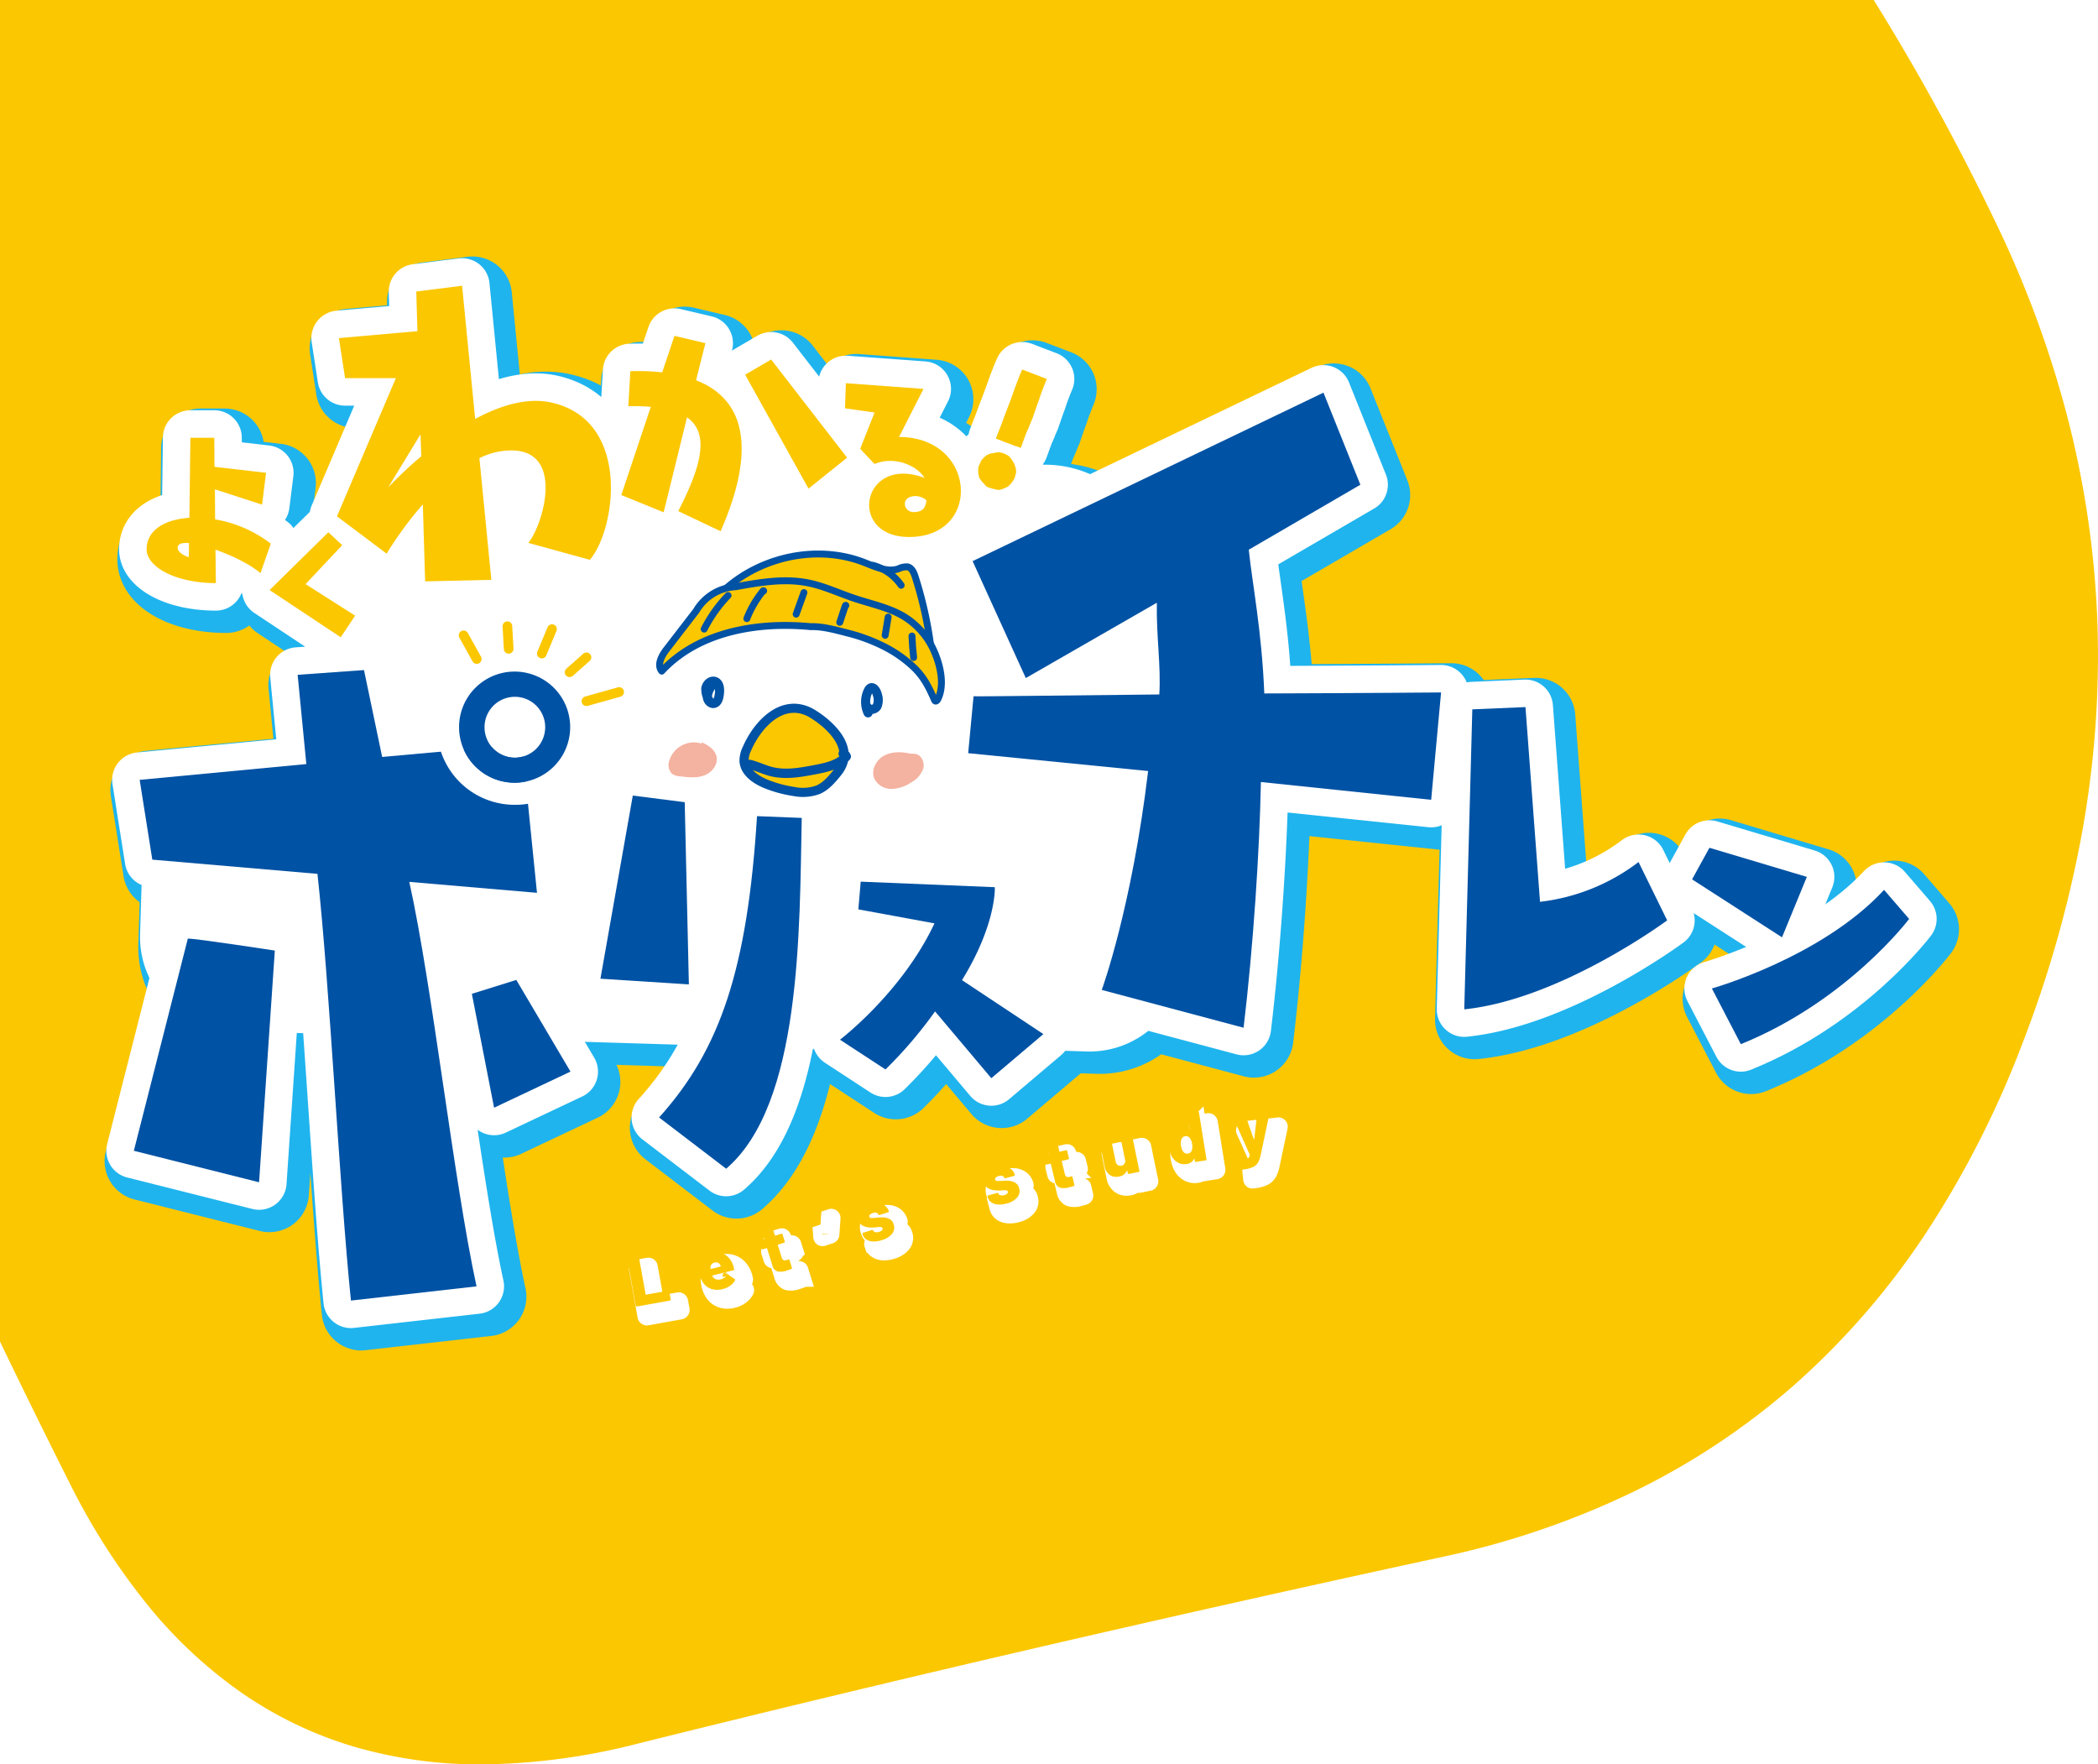 <svg xmlns="http://www.w3.org/2000/svg" xmlns:xlink="http://www.w3.org/1999/xlink" width="610" height="513" viewBox="0 0 610 513">
  <defs>
    <filter id="合体_7" x="27.416" y="71.58" width="543.668" height="322.562" filterUnits="userSpaceOnUse">
      <feOffset dx="3" dy="3" input="SourceAlpha"/>
      <feGaussianBlur stdDeviation="0.5" result="blur"/>
      <feFlood flood-opacity="0.161"/>
      <feComposite operator="in" in2="blur"/>
      <feComposite in="SourceGraphic"/>
    </filter>
    <filter id="パス_7838" x="179.877" y="362.679" width="22.14" height="24.198" filterUnits="userSpaceOnUse">
      <feOffset dx="3" dy="3" input="SourceAlpha"/>
      <feGaussianBlur stdDeviation="0.5" result="blur-2"/>
      <feFlood flood-opacity="0.161"/>
      <feComposite operator="in" in2="blur-2"/>
      <feComposite in="SourceGraphic"/>
    </filter>
    <filter id="パス_7839" x="200.744" y="361.59" width="20.031" height="20.43" filterUnits="userSpaceOnUse">
      <feOffset dx="3" dy="3" input="SourceAlpha"/>
      <feGaussianBlur stdDeviation="0.5" result="blur-3"/>
      <feFlood flood-opacity="0.161"/>
      <feComposite operator="in" in2="blur-3"/>
      <feComposite in="SourceGraphic"/>
    </filter>
    <filter id="パス_7840" x="218.281" y="354.128" width="19.02" height="22.638" filterUnits="userSpaceOnUse">
      <feOffset dx="3" dy="3" input="SourceAlpha"/>
      <feGaussianBlur stdDeviation="0.5" result="blur-4"/>
      <feFlood flood-opacity="0.161"/>
      <feComposite operator="in" in2="blur-4"/>
      <feComposite in="SourceGraphic"/>
    </filter>
    <filter id="パス_7841" x="233.15" y="348.448" width="12.732" height="15.381" filterUnits="userSpaceOnUse">
      <feOffset dx="3" dy="3" input="SourceAlpha"/>
      <feGaussianBlur stdDeviation="0.5" result="blur-5"/>
      <feFlood flood-opacity="0.161"/>
      <feComposite operator="in" in2="blur-5"/>
      <feComposite in="SourceGraphic"/>
    </filter>
    <filter id="パス_7842" x="247.01" y="347.344" width="20.002" height="20.629" filterUnits="userSpaceOnUse">
      <feOffset dx="3" dy="3" input="SourceAlpha"/>
      <feGaussianBlur stdDeviation="0.5" result="blur-6"/>
      <feFlood flood-opacity="0.161"/>
      <feComposite operator="in" in2="blur-6"/>
      <feComposite in="SourceGraphic"/>
    </filter>
    <filter id="パス_7843" x="283.582" y="336.631" width="19.862" height="20.595" filterUnits="userSpaceOnUse">
      <feOffset dx="3" dy="3" input="SourceAlpha"/>
      <feGaussianBlur stdDeviation="0.5" result="blur-7"/>
      <feFlood flood-opacity="0.161"/>
      <feComposite operator="in" in2="blur-7"/>
      <feComposite in="SourceGraphic"/>
    </filter>
    <filter id="パス_7844" x="300.938" y="329.667" width="18.478" height="22.78" filterUnits="userSpaceOnUse">
      <feOffset dx="3" dy="3" input="SourceAlpha"/>
      <feGaussianBlur stdDeviation="0.5" result="blur-8"/>
      <feFlood flood-opacity="0.161"/>
      <feComposite operator="in" in2="blur-8"/>
      <feComposite in="SourceGraphic"/>
    </filter>
    <filter id="パス_7845" x="317.295" y="327.814" width="20.988" height="21.367" filterUnits="userSpaceOnUse">
      <feOffset dx="3" dy="3" input="SourceAlpha"/>
      <feGaussianBlur stdDeviation="0.5" result="blur-9"/>
      <feFlood flood-opacity="0.161"/>
      <feComposite operator="in" in2="blur-9"/>
      <feComposite in="SourceGraphic"/>
    </filter>
    <filter id="パス_7846" x="337.249" y="320.654" width="20.539" height="24.837" filterUnits="userSpaceOnUse">
      <feOffset dx="3" dy="3" input="SourceAlpha"/>
      <feGaussianBlur stdDeviation="0.5" result="blur-10"/>
      <feFlood flood-opacity="0.161"/>
      <feComposite operator="in" in2="blur-10"/>
      <feComposite in="SourceGraphic"/>
    </filter>
    <filter id="パス_7847" x="356.372" y="321.896" width="19.549" height="25.177" filterUnits="userSpaceOnUse">
      <feOffset dx="3" dy="3" input="SourceAlpha"/>
      <feGaussianBlur stdDeviation="0.5" result="blur-11"/>
      <feFlood flood-opacity="0.161"/>
      <feComposite operator="in" in2="blur-11"/>
      <feComposite in="SourceGraphic"/>
    </filter>
  </defs>
  <g id="logo" transform="translate(-8 10)">
    <path id="前面オブジェクトで型抜き_1" data-name="前面オブジェクトで型抜き 1" d="M140,513h-.009a130.315,130.315,0,0,1-36.969-5.123,114.826,114.826,0,0,1-32.3-15.373A133.965,133.965,0,0,1,43.1,466.881a192.934,192.934,0,0,1-22.95-35.873C13.2,417.2,6.426,403.423,0,390.067V0H544.785a681.3,681.3,0,0,1,35.674,65.113,308.339,308.339,0,0,1,21.087,57.84,278.755,278.755,0,0,1,8.311,58.936,288.375,288.375,0,0,1-4.465,60.031,338.412,338.412,0,0,1-17.24,61.126,284.382,284.382,0,0,1-28.275,55.608,222.6,222.6,0,0,1-37.567,43.478,210.354,210.354,0,0,1-46.859,31.347A245.087,245.087,0,0,1,419.3,452.695c-80.758,17.47-159.556,35.756-234.207,54.352A187.818,187.818,0,0,1,140,513Z" transform="translate(8 -10)" fill="#fbc700"/>
    <g id="logo-2" data-name="logo" transform="translate(-352.049 -65.935)">
      <g id="グループ_682" data-name="グループ 682" transform="translate(382.5 122.868)">
        <path id="パス_7796" data-name="パス 7796" d="M586.676,171.265a8.444,8.444,0,0,0,1.406,1.71,2.412,2.412,0,0,0,1.054.918,18.283,18.283,0,0,0,3.026.783,3.538,3.538,0,0,0,1.57-.431,8.421,8.421,0,0,0,1.13-.5A6.671,6.671,0,0,0,596.419,172a4.2,4.2,0,0,0,.576-1.138c.05-.5.319-.955.328-1.467a6.093,6.093,0,0,0-.73-2.621,9.252,9.252,0,0,0-1.3-1.857,6.291,6.291,0,0,0-1.6-.845,3.886,3.886,0,0,0-2.5-.206c-.436.161-.892.127-1.313.247a4.2,4.2,0,0,0-2.124,1.388,2.617,2.617,0,0,0-.779,1.061c-.148.505-.5.933-.6,1.455a6.354,6.354,0,0,0,.036,2.355C586.522,170.692,586.55,170.984,586.676,171.265Z" transform="translate(-324.326 -100.161)" fill="#fff"/>
        <path id="パス_7797" data-name="パス 7797" d="M719.479,202.811l32.439-18.893-10.724-26.773-68,32.651a24.434,24.434,0,0,0-12.893-3.7H635.759c.2-7.74-5.9-16.063-17.975-16.063l7.115-13.983-22.57-1.657-.246,7.3,8.587,1.228L606.5,173.472l4.171,4.417c5.888-2.454,12.389.49,14.536,4.047-8.016-3.012-13.354-.078-15.288,4.165h-39.86c4.446-15.712,1.651-27.512-11.278-32.559l2.717-10.785-9-2.122-3.567,10.614a64.107,64.107,0,0,0-9.257-.339l-.594,10.19a52.864,52.864,0,0,1,6.538.171l-8.3,24.83h-3.331c.357-11.257-3.846-23.2-17.5-26.127-6.939-1.455-14.662.9-21.937,4.813l-3.805-38.725-13.319,1.679.336,11.528-22.832,2.014,1.791,11.64h14.773L454.37,193.1l7.772,5.844a24.436,24.436,0,0,0-3.04,11.816v10.878l-13.865-8.826,10.657-11.329-4.033-3.745-17.088,16.8,20.689,13.728,3.64-5.48v15.239l-16.173,1.156q1.263,12.975,2.527,25.95L397,269.729q1.838,11.6,3.674,23.194l5.1.44-.658,21.506a19.144,19.144,0,0,0,3.274,11.289l-13.081,51.416,36.41,9.156,3.509-51.638,16.773.513c2.161,29.686,4.156,63.4,6.425,85.518l36.515-4.134c-4.446-20.494-8.654-52.4-12.974-80.466l12.591.386,5.49,28.143,22.213-10.5-10.108-17.1,53.67,1.643a91.8,91.8,0,0,1-17.8,28.8l19.506,14.9c10.453-8.95,15.774-25.1,18.558-43.08l20.254.621c-3.4,3.179-5.72,4.947-5.72,4.947l13.226,8.649a126.736,126.736,0,0,0,12.784-14.633l3.61.111,14.383,17.065,15.136-12.824-5.277-3.5,18.147.555a19.265,19.265,0,0,0,15.337-6.9l30,8c2.86-23.906,4.648-51.535,5.036-71.442l49.505,5.169,2.882-31.21s-23.715.206-51.405.289C723.278,226.475,720.48,212.521,719.479,202.811Zm-31.03,77.324a19.435,19.435,0,0,0-3.608-3.149c.072-.766.118-1.54.118-2.324v-8.02l5.255.522Q689.4,273.974,688.449,280.135Zm-132.3-115.809c5.781,4.047,4.6,11.73.1,21.775h-5.456Zm-50.181,9.639c7.384.45,9.371,6.07,9.014,12.136H496.752l-.97-9.9A20.505,20.505,0,0,1,505.966,173.965Zm-27.31-4.7.225,6.38a116.751,116.751,0,0,0-9.626,9.065ZM693.463,244.9q-4.321.042-8.5.086V222.709l7.793-4.479C692.567,228.068,693.987,236.5,693.463,244.9Z" transform="translate(-378.844 -109.914)" fill="#fff"/>
        <path id="パス_7798" data-name="パス 7798" d="M718.25,277.977l-4.23-56.614-15.454.657-2.342,87.225c28.022-2.886,58.995-25.873,58.995-25.873l-8.32-16.961A58.3,58.3,0,0,1,718.25,277.977Z" transform="translate(-292.937 -82.707)" fill="#fff"/>
        <path id="パス_7799" data-name="パス 7799" d="M781.122,261.646,752.8,253.184l-5.044,9.181L773.9,279.217Z" transform="translate(-278.226 -73.622)" fill="#fff"/>
        <path id="パス_7800" data-name="パス 7800" d="M802.291,262.7c-18.114,19.659-50.059,28.673-50.059,28.673l8.419,16.191c30.987-12.54,48.929-36.407,48.929-36.407Z" transform="translate(-276.947 -70.905)" fill="#fff"/>
        <path id="パス_7801" data-name="パス 7801" d="M418.334,202.7l-.116-9.722c4.919,1.737,10.186,4.341,13.08,6.828l3.009-8.564a36.534,36.534,0,0,0-16.2-7.061l-.058-8.739,13.716,4.457,1.157-9.259L417.929,168.9l-.058-8.449h-6.944l-.289,23.265c-7.061.463-12.442,3.53-12.442,9.144C398.2,197.95,406.529,202.7,418.334,202.7Zm-7.812-11.631-.058,4.108s-3.241-.926-3.241-2.778C407.224,191.3,408.5,190.889,410.523,191.064Z" transform="translate(-378.019 -100.097)" fill="#fff"/>
        <path id="パス_7802" data-name="パス 7802" d="M563.211,171.282l-22.079-28.533-7.558,4.416L552,180.283Z" transform="translate(-339.371 -105.15)" fill="#fff"/>
        <path id="パス_7803" data-name="パス 7803" d="M594.687,166.762a7.924,7.924,0,0,1,.924.4,15.914,15.914,0,0,1,1.91.638c.437-1.144.851-2.345,1.3-3.529.317-.955.8-1.847,1.161-2.787.318-.956.839-1.833,1.117-2.8.46-1.324.935-2.688,1.395-4.009.431-1.007.7-2.075,1.09-3.1.609-1.594.985-2.574,1.509-3.824-2.409-.923-4.779-1.829-7.149-2.736-.629,1.4-.816,1.888-1.176,2.828-.869,2.151-1.575,4.362-2.4,6.528-.845,2.206-1.688,4.412-2.491,6.633-.517,1.348-1.087,2.721-1.6,4.07.476.229.981.375,1.512.578C592.695,166.093,593.705,166.386,594.687,166.762Z" transform="translate(-323.184 -104.503)" fill="#fff"/>
        <g transform="matrix(1, 0, 0, 1, -22.45, -66.93)" filter="url(#合体_7)">
          <path id="合体_7-2" data-name="合体 7" d="M207.606-67.389,190.832-67.9l-3.509,51.638-36.41-9.157,13.081-51.415a19.14,19.14,0,0,1-3.274-11.29l.658-21.506-5.1-.439q-1.836-11.6-3.674-23.194l48.459-4.594q-1.265-12.975-2.527-25.95l16.173-1.156V-180.2l-3.641,5.48-20.689-13.728,17.088-16.8,4.032,3.744L200.841-190.18l13.865,8.826v-10.877a24.429,24.429,0,0,1,3.04-11.816l-7.772-5.845,17.124-40.18H212.325l-1.79-11.641,22.831-2.014-.336-11.528,13.319-1.679,3.805,38.725c7.275-3.917,15-6.268,21.937-4.812,13.649,2.926,17.853,14.871,17.5,26.127h3.33l8.3-24.83a52.9,52.9,0,0,0-6.538-.171l.594-10.19a64.152,64.152,0,0,1,9.257.339L308.1-262.36l9,2.122-2.718,10.786c12.928,5.047,15.724,16.846,11.278,32.558h39.86c1.935-4.243,7.272-7.177,15.288-4.164-2.147-3.558-8.649-6.5-14.536-4.047l-4.171-4.416,4.171-10.549-8.588-1.228.246-7.3L380.5-246.94l-7.115,13.983c12.078,0,18.178,8.323,17.975,16.063H415.9a24.44,24.44,0,0,1,12.893,3.7l68-32.651,10.724,26.772-32.439,18.893c1,9.711,3.8,23.665,4.509,41.792,27.691-.084,51.405-.289,51.405-.289l-2.882,31.21-49.505-5.17c-.388,19.907-2.176,47.536-5.036,71.442l-30-8a19.261,19.261,0,0,1-15.337,6.9l-18.147-.555,5.277,3.5L400.232-46.525,385.848-63.59l-3.61-.11a126.616,126.616,0,0,1-12.784,14.632l-13.226-8.649s2.319-1.768,5.72-4.946l-20.255-.621c-2.784,17.98-8.1,34.132-18.558,43.081L303.629-35.1a91.789,91.789,0,0,0,17.8-28.8l-53.671-1.643,10.108,17.1-22.213,10.5-5.491-28.143-12.591-.386C241.892-38.4,246.1-6.5,250.546,13.995L214.03,18.129C211.761-3.991,209.767-37.7,207.606-67.389Zm232.958-60.944c0,.785-.047,1.558-.119,2.325a19.436,19.436,0,0,1,3.609,3.149q.941-6.167,1.765-12.972l-5.255-.522Zm0-51.952v22.278q4.178-.045,8.505-.086c.523-8.4-.9-16.832-.713-26.67Zm-134.17-36.608h5.456c4.5-10.044,5.684-17.728-.1-21.775Zm-55.007-9.9.971,9.9h18.228c.357-6.066-1.63-11.686-9.013-12.136q-.532-.034-1.064-.034A21.11,21.11,0,0,0,251.386-226.792Zm-26.526,8.507a116.669,116.669,0,0,1,9.626-9.066l-.225-6.38ZM609.733-72.609s31.945-9.014,50.06-28.673l7.288,8.456s-17.942,23.867-48.929,36.408Zm-69.656-81.158,15.454-.657,4.231,56.614a58.291,58.291,0,0,0,28.648-11.565l8.32,16.961s-30.973,22.987-58.994,25.873Zm63.9,49.43,5.044-9.181,28.324,8.461-7.221,17.572ZM154.625-200.319c0-5.614,5.381-8.681,12.443-9.144l.289-23.265H174.3l.058,8.45,14.989,1.736-1.157,9.259-13.716-4.457.058,8.739a36.53,36.53,0,0,1,16.2,7.061l-3.009,8.563c-2.894-2.487-8.16-5.091-13.08-6.828l.115,9.723C162.958-190.481,154.625-195.226,154.625-200.319Zm9.028-.464c0,1.853,3.241,2.778,3.241,2.778l.058-4.109q-.451-.039-.85-.039C164.577-202.152,163.653-201.719,163.653-200.783Zm238.632-16.783a18.157,18.157,0,0,1-3.026-.783,2.409,2.409,0,0,1-1.055-.917,8.462,8.462,0,0,1-1.406-1.71c-.126-.282-.155-.573-.265-.9a6.35,6.35,0,0,1-.036-2.355c.105-.522.456-.95.6-1.454a2.62,2.62,0,0,1,.779-1.061,4.2,4.2,0,0,1,2.124-1.388c.42-.12.877-.086,1.312-.247a3.888,3.888,0,0,1,2.5.206,6.3,6.3,0,0,1,1.6.844,9.26,9.26,0,0,1,1.305,1.858,6.1,6.1,0,0,1,.73,2.622c-.009.511-.277.97-.328,1.466a4.183,4.183,0,0,1-.576,1.138,6.66,6.66,0,0,1-1.557,1.746,8.471,8.471,0,0,1-1.129.5,3.716,3.716,0,0,1-1.49.432Zm-73.634-33.5,7.558-4.415,22.079,28.533-11.21,9Zm78.224,20.644a7.762,7.762,0,0,0-.924-.4c-.982-.376-1.993-.669-2.9-1.11-.531-.2-1.037-.35-1.512-.579.517-1.348,1.087-2.722,1.6-4.07.8-2.221,1.647-4.427,2.492-6.633.827-2.166,1.534-4.377,2.4-6.528.36-.94.548-1.429,1.176-2.828l7.149,2.735c-.525,1.251-.9,2.23-1.509,3.824-.391,1.021-.66,2.089-1.09,3.1-.461,1.321-.935,2.686-1.4,4.01-.277.97-.8,1.847-1.117,2.8-.36.94-.843,1.831-1.161,2.786-.453,1.184-.867,2.385-1.3,3.529A15.9,15.9,0,0,0,406.876-230.422Z" transform="translate(-112 360.01)" fill="rgba(0,0,0,0)" stroke="#1fb4ee" stroke-linecap="round" stroke-linejoin="round" stroke-width="23"/>
        </g>
        <path id="パス_7812" data-name="パス 7812" d="M586.676,171.265a8.444,8.444,0,0,0,1.406,1.71,2.412,2.412,0,0,0,1.054.918,18.283,18.283,0,0,0,3.026.783,3.538,3.538,0,0,0,1.57-.431,8.421,8.421,0,0,0,1.13-.5A6.671,6.671,0,0,0,596.419,172a4.2,4.2,0,0,0,.576-1.138c.05-.5.319-.955.328-1.467a6.093,6.093,0,0,0-.73-2.621,9.252,9.252,0,0,0-1.3-1.857,6.291,6.291,0,0,0-1.6-.845,3.886,3.886,0,0,0-2.5-.206c-.436.161-.892.127-1.313.247a4.2,4.2,0,0,0-2.124,1.388,2.617,2.617,0,0,0-.779,1.061c-.148.505-.5.933-.6,1.455a6.354,6.354,0,0,0,.036,2.355C586.522,170.692,586.55,170.984,586.676,171.265Z" transform="translate(-324.326 -99.161)" fill="none" stroke="#fff" stroke-linecap="round" stroke-linejoin="round" stroke-width="16"/>
        <path id="パス_7813" data-name="パス 7813" d="M719.479,202.811l32.439-18.893-10.724-26.773-68,32.651a24.434,24.434,0,0,0-12.893-3.7H635.759c.2-7.74-5.9-16.063-17.975-16.063l7.115-13.983-22.57-1.657-.246,7.3,8.587,1.228L606.5,173.472l4.171,4.417c5.888-2.454,12.389.49,14.536,4.047-8.016-3.012-13.354-.078-15.288,4.165h-39.86c4.446-15.712,1.651-27.512-11.278-32.559l2.717-10.785-9-2.122-3.567,10.614a64.107,64.107,0,0,0-9.257-.339l-.594,10.19a52.864,52.864,0,0,1,6.538.171l-8.3,24.83h-3.331c.357-11.257-3.846-23.2-17.5-26.127-6.939-1.455-14.662.9-21.937,4.813l-3.805-38.725-13.319,1.679.336,11.528-22.832,2.014,1.791,11.64h14.773L454.37,193.1l7.772,5.844a24.436,24.436,0,0,0-3.04,11.816v10.878l-13.865-8.826,10.657-11.329-4.033-3.745-17.088,16.8,20.689,13.728,3.64-5.48v15.239l-16.173,1.156q1.263,12.975,2.527,25.95L397,269.729q1.838,11.6,3.674,23.194l5.1.44-.658,21.506a19.144,19.144,0,0,0,3.274,11.289l-13.081,51.416,36.41,9.156,3.509-51.638,16.773.513c2.161,29.686,4.156,63.4,6.425,85.518l36.515-4.134c-4.446-20.494-8.654-52.4-12.974-80.466l12.591.386,5.49,28.143,22.213-10.5-10.108-17.1,53.67,1.643a91.8,91.8,0,0,1-17.8,28.8l19.506,14.9c10.453-8.95,15.774-25.1,18.558-43.08l20.254.621c-3.4,3.179-5.72,4.947-5.72,4.947l13.226,8.649a126.736,126.736,0,0,0,12.784-14.633l3.61.111,14.383,17.065,15.136-12.824-5.277-3.5,18.147.555a19.265,19.265,0,0,0,15.337-6.9l30,8c2.86-23.906,4.648-51.535,5.036-71.442l49.505,5.169,2.882-31.21s-23.715.206-51.405.289C723.278,226.475,720.48,212.521,719.479,202.811Zm-31.03,77.324a19.435,19.435,0,0,0-3.608-3.149c.072-.766.118-1.54.118-2.324v-8.02l5.255.522Q689.4,273.974,688.449,280.135Zm-132.3-115.809c5.781,4.047,4.6,11.73.1,21.775h-5.456Zm-50.181,9.639c7.384.45,9.371,6.07,9.014,12.136H496.752l-.97-9.9A20.505,20.505,0,0,1,505.966,173.965Zm-27.31-4.7.225,6.38a116.751,116.751,0,0,0-9.626,9.065ZM693.463,244.9q-4.321.042-8.5.086V222.709l7.793-4.479C692.567,228.068,693.987,236.5,693.463,244.9Z" transform="translate(-378.844 -109.914)" fill="none" stroke="#fff" stroke-linecap="round" stroke-linejoin="round" stroke-width="16"/>
        <path id="パス_7814" data-name="パス 7814" d="M718.25,277.977l-4.23-56.614-15.454.657-2.342,87.225c28.022-2.886,58.995-25.873,58.995-25.873l-8.32-16.961A58.3,58.3,0,0,1,718.25,277.977Z" transform="translate(-292.937 -82.707)" fill="none" stroke="#fff" stroke-linecap="round" stroke-linejoin="round" stroke-width="16"/>
        <path id="パス_7815" data-name="パス 7815" d="M781.122,261.646,752.8,253.184l-5.044,9.181L773.9,279.217Z" transform="translate(-278.226 -73.622)" fill="none" stroke="#fff" stroke-linecap="round" stroke-linejoin="round" stroke-width="16"/>
        <path id="パス_7816" data-name="パス 7816" d="M802.291,262.7c-18.114,19.659-50.059,28.673-50.059,28.673l8.419,16.191c30.987-12.54,48.929-36.407,48.929-36.407Z" transform="translate(-276.947 -70.905)" fill="none" stroke="#fff" stroke-linecap="round" stroke-linejoin="round" stroke-width="16"/>
        <path id="パス_7817" data-name="パス 7817" d="M418.334,202.7l-.116-9.722c4.919,1.737,10.186,4.341,13.08,6.828l3.009-8.564a36.534,36.534,0,0,0-16.2-7.061l-.058-8.739,13.716,4.457,1.157-9.259L417.929,168.9l-.058-8.449h-6.944l-.289,23.265c-7.061.463-12.442,3.53-12.442,9.144C398.2,197.95,406.529,202.7,418.334,202.7Zm-7.812-11.631-.058,4.108s-3.241-.926-3.241-2.778C407.224,191.3,408.5,190.889,410.523,191.064Z" transform="translate(-378.019 -100.097)" fill="none" stroke="#fff" stroke-linecap="round" stroke-linejoin="round" stroke-width="16"/>
        <path id="パス_7818" data-name="パス 7818" d="M563.211,171.282l-22.079-28.533-7.558,4.416L552,180.283Z" transform="translate(-339.371 -105.15)" fill="none" stroke="#fff" stroke-linecap="round" stroke-linejoin="round" stroke-width="16"/>
        <path id="パス_7819" data-name="パス 7819" d="M594.687,166.762a7.924,7.924,0,0,1,.924.4,15.914,15.914,0,0,1,1.91.638c.437-1.144.851-2.345,1.3-3.529.317-.955.8-1.847,1.161-2.787.318-.956.839-1.833,1.117-2.8.46-1.324.935-2.688,1.395-4.009.431-1.007.7-2.075,1.09-3.1.609-1.594.985-2.574,1.509-3.824-2.409-.923-4.779-1.829-7.149-2.736-.629,1.4-.816,1.888-1.176,2.828-.869,2.151-1.575,4.362-2.4,6.528-.845,2.206-1.688,4.412-2.491,6.633-.517,1.348-1.087,2.721-1.6,4.07.476.229.981.375,1.512.578C592.695,166.093,593.705,166.386,594.687,166.762Z" transform="translate(-323.184 -104.503)" fill="none" stroke="#fff" stroke-linecap="round" stroke-linejoin="round" stroke-width="16"/>
        <path id="パス_7820" data-name="パス 7820" d="M586.676,171.265a8.444,8.444,0,0,0,1.406,1.71,2.412,2.412,0,0,0,1.054.918,18.283,18.283,0,0,0,3.026.783,3.538,3.538,0,0,0,1.57-.431,8.421,8.421,0,0,0,1.13-.5A6.671,6.671,0,0,0,596.419,172a4.2,4.2,0,0,0,.576-1.138c.05-.5.319-.955.328-1.467a6.093,6.093,0,0,0-.73-2.621,9.252,9.252,0,0,0-1.3-1.857,6.291,6.291,0,0,0-1.6-.845,3.886,3.886,0,0,0-2.5-.206c-.436.161-.892.127-1.313.247a4.2,4.2,0,0,0-2.124,1.388,2.617,2.617,0,0,0-.779,1.061c-.148.505-.5.933-.6,1.455a6.354,6.354,0,0,0,.036,2.355C586.522,170.692,586.55,170.984,586.676,171.265Z" transform="translate(-324.326 -99.161)" fill="#fff"/>
        <path id="パス_7821" data-name="パス 7821" d="M719.479,202.811l32.439-18.893-10.724-26.773-68,32.651a24.434,24.434,0,0,0-12.893-3.7H635.759c.2-7.74-5.9-16.063-17.975-16.063l7.115-13.983-22.57-1.657-.246,7.3,8.587,1.228L606.5,173.472l4.171,4.417c5.888-2.454,12.389.49,14.536,4.047-8.016-3.012-13.354-.078-15.288,4.165h-39.86c4.446-15.712,1.651-27.512-11.278-32.559l2.717-10.785-9-2.122-3.567,10.614a64.107,64.107,0,0,0-9.257-.339l-.594,10.19a52.864,52.864,0,0,1,6.538.171l-8.3,24.83h-3.331c.357-11.257-3.846-23.2-17.5-26.127-6.939-1.455-14.662.9-21.937,4.813l-3.805-38.725-13.319,1.679.336,11.528-22.832,2.014,1.791,11.64h14.773L454.37,193.1l7.772,5.844a24.436,24.436,0,0,0-3.04,11.816v10.878l-13.865-8.826,10.657-11.329-4.033-3.745-17.088,16.8,20.689,13.728,3.64-5.48v15.239l-16.173,1.156q1.263,12.975,2.527,25.95L397,269.729q1.838,11.6,3.674,23.194l5.1.44-.658,21.506a19.144,19.144,0,0,0,3.274,11.289l-13.081,51.416,36.41,9.156,3.509-51.638,16.773.513c2.161,29.686,4.156,63.4,6.425,85.518l36.515-4.134c-4.446-20.494-8.654-52.4-12.974-80.466l12.591.386,5.49,28.143,22.213-10.5-10.108-17.1,53.67,1.643a91.8,91.8,0,0,1-17.8,28.8l19.506,14.9c10.453-8.95,15.774-25.1,18.558-43.08l20.254.621c-3.4,3.179-5.72,4.947-5.72,4.947l13.226,8.649a126.736,126.736,0,0,0,12.784-14.633l3.61.111,14.383,17.065,15.136-12.824-5.277-3.5,18.147.555a19.265,19.265,0,0,0,15.337-6.9l30,8c2.86-23.906,4.648-51.535,5.036-71.442l49.505,5.169,2.882-31.21s-23.715.206-51.405.289C723.278,226.475,720.48,212.521,719.479,202.811Zm-31.03,77.324a19.435,19.435,0,0,0-3.608-3.149c.072-.766.118-1.54.118-2.324v-8.02l5.255.522Q689.4,273.974,688.449,280.135Zm-132.3-115.809c5.781,4.047,4.6,11.73.1,21.775h-5.456Zm-50.181,9.639c7.384.45,9.371,6.07,9.014,12.136H496.752l-.97-9.9A20.505,20.505,0,0,1,505.966,173.965Zm-27.31-4.7.225,6.38a116.751,116.751,0,0,0-9.626,9.065ZM693.463,244.9q-4.321.042-8.5.086V222.709l7.793-4.479C692.567,228.068,693.987,236.5,693.463,244.9Z" transform="translate(-378.844 -109.914)" fill="#fff"/>
        <path id="パス_7822" data-name="パス 7822" d="M718.25,277.977l-4.23-56.614-15.454.657-2.342,87.225c28.022-2.886,58.995-25.873,58.995-25.873l-8.32-16.961A58.3,58.3,0,0,1,718.25,277.977Z" transform="translate(-292.937 -82.707)" fill="#fff"/>
        <path id="パス_7823" data-name="パス 7823" d="M781.122,261.646,752.8,253.184l-5.044,9.181L773.9,279.217Z" transform="translate(-278.226 -73.622)" fill="#fff"/>
        <path id="パス_7824" data-name="パス 7824" d="M802.291,262.7c-18.114,19.659-50.059,28.673-50.059,28.673l8.419,16.191c30.987-12.54,48.929-36.407,48.929-36.407Z" transform="translate(-276.947 -70.905)" fill="#fff"/>
        <path id="パス_7825" data-name="パス 7825" d="M418.334,202.7l-.116-9.722c4.919,1.737,10.186,4.341,13.08,6.828l3.009-8.564a36.534,36.534,0,0,0-16.2-7.061l-.058-8.739,13.716,4.457,1.157-9.259L417.929,168.9l-.058-8.449h-6.944l-.289,23.265c-7.061.463-12.442,3.53-12.442,9.144C398.2,197.95,406.529,202.7,418.334,202.7Zm-7.812-11.631-.058,4.108s-3.241-.926-3.241-2.778C407.224,191.3,408.5,190.889,410.523,191.064Z" transform="translate(-378.019 -100.097)" fill="#fff"/>
        <path id="パス_7826" data-name="パス 7826" d="M563.211,171.282l-22.079-28.533-7.558,4.416L552,180.283Z" transform="translate(-339.371 -105.15)" fill="#fff"/>
        <path id="パス_7827" data-name="パス 7827" d="M594.687,166.762a7.924,7.924,0,0,1,.924.4,15.914,15.914,0,0,1,1.91.638c.437-1.144.851-2.345,1.3-3.529.317-.955.8-1.847,1.161-2.787.318-.956.839-1.833,1.117-2.8.46-1.324.935-2.688,1.395-4.009.431-1.007.7-2.075,1.09-3.1.609-1.594.985-2.574,1.509-3.824-2.409-.923-4.779-1.829-7.149-2.736-.629,1.4-.816,1.888-1.176,2.828-.869,2.151-1.575,4.362-2.4,6.528-.845,2.206-1.688,4.412-2.491,6.633-.517,1.348-1.087,2.721-1.6,4.07.476.229.981.375,1.512.578C592.695,166.093,593.705,166.386,594.687,166.762Z" transform="translate(-323.184 -104.503)" fill="#fff"/>
      </g>
      <rect id="長方形_892" data-name="長方形 892" width="31.407" height="25.004" rx="3.362" transform="translate(596.385 324.403)" fill="#fff"/>
      <g id="グループ_687" data-name="グループ 687" transform="translate(538.044 374.823)">
        <g id="グループ_684" data-name="グループ 684" transform="translate(4.385 4.267)">
          <g transform="matrix(1, 0, 0, 1, -182.38, -323.16)" filter="url(#パス_7838)">
            <path id="パス_7838-2" data-name="パス 7838" d="M509.476,360.162a.241.241,0,0,1-.1-.159l-2.458-13.685a.247.247,0,0,1,.2-.287l2.874-.516a.246.246,0,0,1,.185.039.236.236,0,0,1,.1.161l1.968,10.951a.09.09,0,0,0,.12.084l6.457-1.159a.248.248,0,0,1,.185.039.241.241,0,0,1,.1.161l.429,2.388a.245.245,0,0,1-.2.287l-9.677,1.738A.238.238,0,0,1,509.476,360.162Z" transform="translate(-324.53 19.67)" fill="none" stroke="#fff" stroke-width="5"/>
          </g>
          <g transform="matrix(1, 0, 0, 1, -182.38, -323.16)" filter="url(#パス_7839)">
            <path id="パス_7839-2" data-name="パス 7839" d="M533.346,349.6a.239.239,0,0,1-.2.3l-6.084,1.525a.14.14,0,0,0-.073.049.054.054,0,0,0,0,.076,2.89,2.89,0,0,0,.344.528,1.841,1.841,0,0,0,.888.5,2.521,2.521,0,0,0,1.242-.036,2.565,2.565,0,0,0,1.77-1.313.237.237,0,0,1,.156-.144.2.2,0,0,1,.18.039l1.976,1.372a.194.194,0,0,1,.12.14.237.237,0,0,1-.04.179,4.666,4.666,0,0,1-1.436,1.589,6.322,6.322,0,0,1-2.144.961,5.9,5.9,0,0,1-3.281-.015,4.6,4.6,0,0,1-2.378-1.747,6.7,6.7,0,0,1-1.044-2.39,6.49,6.49,0,0,1-.18-2.075,4.824,4.824,0,0,1,1.124-2.752,4.882,4.882,0,0,1,2.611-1.554,4.968,4.968,0,0,1,2.5-.022,4.749,4.749,0,0,1,2.081,1.154,6.04,6.04,0,0,1,1.42,2.072A8.235,8.235,0,0,1,533.346,349.6Zm-6.868-.59a1.756,1.756,0,0,0,.005.445c-.01.072.024.1.1.078l2.833-.71a.072.072,0,0,0,.06-.1,1.4,1.4,0,0,0-.18-.381,1.376,1.376,0,0,0-.7-.63,1.633,1.633,0,0,0-.992-.027A1.378,1.378,0,0,0,526.478,349.01Z" transform="translate(-319.9 19.43)" fill="none" stroke="#fff" stroke-width="5"/>
          </g>
          <g transform="matrix(1, 0, 0, 1, -182.38, -323.16)" filter="url(#パス_7840)">
            <path id="パス_7840-2" data-name="パス 7840" d="M544.151,343.425a.241.241,0,0,1-.146.121l-1.787.553a.09.09,0,0,0-.068.129l1.105,3.576q.347,1.12,1.251.839l.728-.225a.245.245,0,0,1,.188.018.235.235,0,0,1,.121.145l.706,2.279a.256.256,0,0,1-.157.329q-.931.33-1.364.465a4.925,4.925,0,0,1-2.7.243,2.421,2.421,0,0,1-1.479-1.792l-1.521-4.912a.091.091,0,0,0-.128-.068l-1.12.347a.248.248,0,0,1-.308-.163l-.663-2.142a.237.237,0,0,1,.018-.189.233.233,0,0,1,.145-.12l1.12-.347a.091.091,0,0,0,.068-.129l-.735-2.377a.243.243,0,0,1,.017-.189.239.239,0,0,1,.147-.12l2.652-.821a.239.239,0,0,1,.188.017.242.242,0,0,1,.121.145l.735,2.378a.09.09,0,0,0,.128.068l1.789-.553a.234.234,0,0,1,.188.017.242.242,0,0,1,.121.145l.662,2.142A.242.242,0,0,1,544.151,343.425Z" transform="translate(-316 17.77)" fill="none" stroke="#fff" stroke-width="5"/>
          </g>
          <g transform="matrix(1, 0, 0, 1, -182.38, -323.16)" filter="url(#パス_7841)">
            <path id="パス_7841-2" data-name="パス 7841" d="M551.521,334.493a.264.264,0,0,1,.063.2l-.319,4.648a.271.271,0,0,1-.217.266l-2.091.683c-.184.06-.281,0-.3-.183l-.306-4.445a.273.273,0,0,1,.211-.285l2.756-.9A.191.191,0,0,1,551.521,334.493Z" transform="translate(-312.7 16.51)" fill="none" stroke="#fff" stroke-width="5"/>
          </g>
          <g transform="matrix(1, 0, 0, 1, -182.38, -323.16)" filter="url(#パス_7842)">
            <path id="パス_7842-2" data-name="パス 7842" d="M563.456,344.7a3.743,3.743,0,0,1-1.939-.575,2.607,2.607,0,0,1-1.063-1.424l-.068-.216a.234.234,0,0,1,.017-.188.241.241,0,0,1,.145-.122l2.648-.833a.241.241,0,0,1,.189.017.239.239,0,0,1,.121.145.748.748,0,0,0,.607.488,2.1,2.1,0,0,0,1.117-.082,1.835,1.835,0,0,0,.815-.46.592.592,0,0,0,.166-.6.509.509,0,0,0-.488-.352,5.645,5.645,0,0,0-1.2.064,10.143,10.143,0,0,1-2.18.06,4.8,4.8,0,0,1-1.914-.531,2.481,2.481,0,0,1-1.121-1.512,3.01,3.01,0,0,1,.424-2.8,5.328,5.328,0,0,1,2.849-1.877,6.166,6.166,0,0,1,2.437-.3,3.741,3.741,0,0,1,1.914.7,3.1,3.1,0,0,1,1.105,1.593.248.248,0,0,1-.162.31l-2.571.809a.246.246,0,0,1-.308-.162.739.739,0,0,0-.545-.5,1.8,1.8,0,0,0-1.035.066,1.96,1.96,0,0,0-.834.468.6.6,0,0,0-.18.627.526.526,0,0,0,.524.365,8.657,8.657,0,0,0,1.357-.073q1.211-.121,1.706-.126a4.928,4.928,0,0,1,2.227.464,2.509,2.509,0,0,1,1.239,1.572,2.839,2.839,0,0,1-.464,2.745,5.887,5.887,0,0,1-2.985,1.855A7.369,7.369,0,0,1,563.456,344.7Z" transform="translate(-309.62 16.26)" fill="none" stroke="#fff" stroke-width="5"/>
          </g>
          <g transform="matrix(1, 0, 0, 1, -182.38, -323.16)" filter="url(#パス_7843)">
            <path id="パス_7843-2" data-name="パス 7843" d="M591.6,336.32a3.729,3.729,0,0,1-1.913-.657,2.6,2.6,0,0,1-1-1.465l-.058-.22a.23.23,0,0,1,.023-.188.237.237,0,0,1,.15-.113l2.682-.722a.24.24,0,0,1,.188.023.246.246,0,0,1,.114.15.75.75,0,0,0,.585.514,2.1,2.1,0,0,0,1.12-.036,1.8,1.8,0,0,0,.833-.427.585.585,0,0,0,.192-.594.511.511,0,0,0-.473-.373,5.8,5.8,0,0,0-1.2.014,10.01,10.01,0,0,1-2.182-.032,4.734,4.734,0,0,1-1.888-.609,2.473,2.473,0,0,1-1.059-1.557,3.012,3.012,0,0,1,.541-2.777,5.335,5.335,0,0,1,2.924-1.756,6.113,6.113,0,0,1,2.449-.2,3.737,3.737,0,0,1,1.883.78,3.1,3.1,0,0,1,1.036,1.639.243.243,0,0,1-.173.3l-2.6.7a.246.246,0,0,1-.3-.174.744.744,0,0,0-.523-.521,1.793,1.793,0,0,0-1.037.024,1.945,1.945,0,0,0-.854.432.6.6,0,0,0-.206.62.525.525,0,0,0,.508.384,8.542,8.542,0,0,0,1.36-.014q1.217-.071,1.711-.055a4.925,4.925,0,0,1,2.2.557,2.5,2.5,0,0,1,1.171,1.622,2.836,2.836,0,0,1-.576,2.723,5.9,5.9,0,0,1-3.061,1.728A7.372,7.372,0,0,1,591.6,336.32Z" transform="translate(-301.5 13.88)" fill="none" stroke="#fff" stroke-width="5"/>
          </g>
          <g transform="matrix(1, 0, 0, 1, -182.38, -323.16)" filter="url(#パス_7844)">
            <path id="パス_7844-2" data-name="パス 7844" d="M608.409,324.634a.232.232,0,0,1-.153.111l-1.82.437a.092.092,0,0,0-.076.125l.874,3.641q.274,1.14,1.193.919l.74-.177a.241.241,0,0,1,.188.028.237.237,0,0,1,.111.153l.557,2.32a.254.254,0,0,1-.177.318q-.951.27-1.39.375a4.917,4.917,0,0,1-2.712.069,2.418,2.418,0,0,1-1.363-1.882l-1.2-5a.09.09,0,0,0-.123-.076l-1.14.272a.244.244,0,0,1-.3-.181l-.524-2.18a.246.246,0,0,1,.183-.3l1.14-.275a.089.089,0,0,0,.076-.122l-.581-2.421a.241.241,0,0,1,.03-.188.235.235,0,0,1,.153-.109l2.7-.649a.232.232,0,0,1,.186.03.24.24,0,0,1,.112.152l.581,2.421a.091.091,0,0,0,.123.077l1.82-.438a.242.242,0,0,1,.186.03.239.239,0,0,1,.111.153l.523,2.18A.231.231,0,0,1,608.409,324.634Z" transform="translate(-297.65 12.34)" fill="none" stroke="#fff" stroke-width="5"/>
          </g>
          <g transform="matrix(1, 0, 0, 1, -182.38, -323.16)" filter="url(#パス_7845)">
            <path id="パス_7845-2" data-name="パス 7845" d="M619.938,319.091a.237.237,0,0,1,.157-.105l2.86-.587a.247.247,0,0,1,.292.193l2.037,9.933a.243.243,0,0,1-.035.186.237.237,0,0,1-.157.1l-2.862.587a.244.244,0,0,1-.292-.192l-.144-.706a.083.083,0,0,0-.058-.072c-.03-.008-.054.012-.072.057a2.943,2.943,0,0,1-2.3,1.669,3.379,3.379,0,0,1-2.676-.458,3.765,3.765,0,0,1-1.5-2.505l-1.368-6.669a.244.244,0,0,1,.192-.292l2.862-.586a.235.235,0,0,1,.185.035.242.242,0,0,1,.107.157l1.21,5.9a1.713,1.713,0,0,0,.6,1.053,1.258,1.258,0,0,0,1.073.221,1.359,1.359,0,0,0,.866-.535,1.5,1.5,0,0,0,.267-1l-1.273-6.205A.239.239,0,0,1,619.938,319.091Z" transform="translate(-294.01 11.93)" fill="none" stroke="#fff" stroke-width="5"/>
          </g>
          <g transform="matrix(1, 0, 0, 1, -182.38, -323.16)" filter="url(#パス_7846)">
            <path id="パス_7846-2" data-name="パス 7846" d="M634.837,313.384a.233.233,0,0,1,.161-.1l2.885-.463a.241.241,0,0,1,.184.044.232.232,0,0,1,.1.162l2.2,13.728a.246.246,0,0,1-.206.283l-2.883.461a.234.234,0,0,1-.184-.042.241.241,0,0,1-.1-.161l-.108-.671c-.005-.04-.023-.063-.051-.066a.091.091,0,0,0-.077.044A2.739,2.739,0,0,1,634.6,328.1a3.9,3.9,0,0,1-2.581-.44,4.53,4.53,0,0,1-1.877-2.031,8.363,8.363,0,0,1-.7-2.3,7.363,7.363,0,0,1,.017-2.627,4.457,4.457,0,0,1,1.167-2.27,4.071,4.071,0,0,1,2.364-1.17,2.677,2.677,0,0,1,2.367.6c.033.035.063.045.087.027a.083.083,0,0,0,.028-.089l-.677-4.223A.238.238,0,0,1,634.837,313.384Zm1.356,8.916a3.643,3.643,0,0,0-.679-1.765,1.407,1.407,0,0,0-2.433.41,3.574,3.574,0,0,0-.117,1.873,3.7,3.7,0,0,0,.645,1.688,1.394,1.394,0,0,0,1.4.566,1.36,1.36,0,0,0,1.112-.991A3.721,3.721,0,0,0,636.193,322.3Z" transform="translate(-289.58 10.34)" fill="none" stroke="#fff" stroke-width="5"/>
          </g>
          <g transform="matrix(1, 0, 0, 1, -182.38, -323.16)" filter="url(#パス_7847)">
            <path id="パス_7847-2" data-name="パス 7847" d="M646.355,329.4a.356.356,0,0,1-.06-.17l-.252-2.289c-.018-.163.047-.253.2-.27a5.25,5.25,0,0,0,1.854-.453,1.2,1.2,0,0,0,.586-1.059.187.187,0,0,0-.013-.122l-4.422-9.879a.219.219,0,0,1-.031-.1q-.021-.185.2-.208l3.086-.341a.258.258,0,0,1,.289.175l2.077,5.9c.019.053.044.077.071.073s.045-.031.053-.087l.743-6.208a.26.26,0,0,1,.243-.234l3.026-.333a.2.2,0,0,1,.235.264l-2.3,10.889a9.047,9.047,0,0,1-.816,2.439,3.307,3.307,0,0,1-1.508,1.346,9.661,9.661,0,0,1-3.015.715l-.143.017A.124.124,0,0,1,646.355,329.4Z" transform="translate(-285.33 10.61)" fill="none" stroke="#fff" stroke-width="5"/>
          </g>
        </g>
        <g id="グループ_685" data-name="グループ 685" transform="translate(4.385 4.267)">
          <path id="パス_7848" data-name="パス 7848" d="M509.476,360.162a.241.241,0,0,1-.1-.159l-2.458-13.685a.247.247,0,0,1,.2-.287l2.874-.516a.246.246,0,0,1,.185.039.236.236,0,0,1,.1.161l1.968,10.951a.09.09,0,0,0,.12.084l6.457-1.159a.248.248,0,0,1,.185.039.241.241,0,0,1,.1.161l.429,2.388a.245.245,0,0,1-.2.287l-9.677,1.738A.238.238,0,0,1,509.476,360.162Z" transform="translate(-506.911 -303.487)" fill="#fbc700"/>
          <path id="パス_7849" data-name="パス 7849" d="M533.346,349.6a.239.239,0,0,1-.2.3l-6.084,1.525a.14.14,0,0,0-.073.049.054.054,0,0,0,0,.076,2.89,2.89,0,0,0,.344.528,1.841,1.841,0,0,0,.888.5,2.521,2.521,0,0,0,1.242-.036,2.565,2.565,0,0,0,1.77-1.313.237.237,0,0,1,.156-.144.2.2,0,0,1,.18.039l1.976,1.372a.194.194,0,0,1,.12.14.237.237,0,0,1-.04.179,4.666,4.666,0,0,1-1.436,1.589,6.322,6.322,0,0,1-2.144.961,5.9,5.9,0,0,1-3.281-.015,4.6,4.6,0,0,1-2.378-1.747,6.7,6.7,0,0,1-1.044-2.39,6.49,6.49,0,0,1-.18-2.075,4.824,4.824,0,0,1,1.124-2.752,4.882,4.882,0,0,1,2.611-1.554,4.968,4.968,0,0,1,2.5-.022,4.749,4.749,0,0,1,2.081,1.154,6.04,6.04,0,0,1,1.42,2.072A8.235,8.235,0,0,1,533.346,349.6Zm-6.868-.59a1.756,1.756,0,0,0,.005.445c-.01.072.024.1.1.078l2.833-.71a.072.072,0,0,0,.06-.1,1.4,1.4,0,0,0-.18-.381,1.376,1.376,0,0,0-.7-.63,1.633,1.633,0,0,0-.992-.027A1.378,1.378,0,0,0,526.478,349.01Z" transform="translate(-502.277 -303.728)" fill="#fbc700"/>
          <path id="パス_7850" data-name="パス 7850" d="M544.151,343.425a.241.241,0,0,1-.146.121l-1.787.553a.09.09,0,0,0-.068.129l1.105,3.576q.347,1.12,1.251.839l.728-.225a.245.245,0,0,1,.188.018.235.235,0,0,1,.121.145l.706,2.279a.256.256,0,0,1-.157.329q-.931.33-1.364.465a4.925,4.925,0,0,1-2.7.243,2.421,2.421,0,0,1-1.479-1.792l-1.521-4.912a.091.091,0,0,0-.128-.068l-1.12.347a.248.248,0,0,1-.308-.163l-.663-2.142a.237.237,0,0,1,.018-.189.233.233,0,0,1,.145-.12l1.12-.347a.091.091,0,0,0,.068-.129l-.735-2.377a.243.243,0,0,1,.017-.189.239.239,0,0,1,.147-.12l2.652-.821a.239.239,0,0,1,.188.017.242.242,0,0,1,.121.145l.735,2.378a.09.09,0,0,0,.128.068l1.789-.553a.234.234,0,0,1,.188.017.242.242,0,0,1,.121.145l.662,2.142A.242.242,0,0,1,544.151,343.425Z" transform="translate(-498.38 -305.384)" fill="#fbc700"/>
          <path id="パス_7851" data-name="パス 7851" d="M551.521,334.493a.264.264,0,0,1,.063.2l-.319,4.648a.271.271,0,0,1-.217.266l-2.091.683c-.184.06-.281,0-.3-.183l-.306-4.445a.273.273,0,0,1,.211-.285l2.756-.9A.191.191,0,0,1,551.521,334.493Z" transform="translate(-495.08 -306.643)" fill="#fbc700"/>
          <path id="パス_7852" data-name="パス 7852" d="M563.456,344.7a3.743,3.743,0,0,1-1.939-.575,2.607,2.607,0,0,1-1.063-1.424l-.068-.216a.234.234,0,0,1,.017-.188.241.241,0,0,1,.145-.122l2.648-.833a.241.241,0,0,1,.189.017.239.239,0,0,1,.121.145.748.748,0,0,0,.607.488,2.1,2.1,0,0,0,1.117-.082,1.835,1.835,0,0,0,.815-.46.592.592,0,0,0,.166-.6.509.509,0,0,0-.488-.352,5.645,5.645,0,0,0-1.2.064,10.143,10.143,0,0,1-2.18.06,4.8,4.8,0,0,1-1.914-.531,2.481,2.481,0,0,1-1.121-1.512,3.01,3.01,0,0,1,.424-2.8,5.328,5.328,0,0,1,2.849-1.877,6.166,6.166,0,0,1,2.437-.3,3.741,3.741,0,0,1,1.914.7,3.1,3.1,0,0,1,1.105,1.593.248.248,0,0,1-.162.31l-2.571.809a.246.246,0,0,1-.308-.162.739.739,0,0,0-.545-.5,1.8,1.8,0,0,0-1.035.066,1.96,1.96,0,0,0-.834.468.6.6,0,0,0-.18.627.526.526,0,0,0,.524.365,8.657,8.657,0,0,0,1.357-.073q1.211-.121,1.706-.126a4.928,4.928,0,0,1,2.227.464,2.509,2.509,0,0,1,1.239,1.572,2.839,2.839,0,0,1-.464,2.745,5.887,5.887,0,0,1-2.985,1.855A7.369,7.369,0,0,1,563.456,344.7Z" transform="translate(-492 -306.892)" fill="#fbc700"/>
          <path id="パス_7853" data-name="パス 7853" d="M591.6,336.32a3.729,3.729,0,0,1-1.913-.657,2.6,2.6,0,0,1-1-1.465l-.058-.22a.23.23,0,0,1,.023-.188.237.237,0,0,1,.15-.113l2.682-.722a.24.24,0,0,1,.188.023.246.246,0,0,1,.114.15.75.75,0,0,0,.585.514,2.1,2.1,0,0,0,1.12-.036,1.8,1.8,0,0,0,.833-.427.585.585,0,0,0,.192-.594.511.511,0,0,0-.473-.373,5.8,5.8,0,0,0-1.2.014,10.01,10.01,0,0,1-2.182-.032,4.734,4.734,0,0,1-1.888-.609,2.473,2.473,0,0,1-1.059-1.557,3.012,3.012,0,0,1,.541-2.777,5.335,5.335,0,0,1,2.924-1.756,6.113,6.113,0,0,1,2.449-.2,3.737,3.737,0,0,1,1.883.78,3.1,3.1,0,0,1,1.036,1.639.243.243,0,0,1-.173.3l-2.6.7a.246.246,0,0,1-.3-.174.744.744,0,0,0-.523-.521,1.793,1.793,0,0,0-1.037.024,1.945,1.945,0,0,0-.854.432.6.6,0,0,0-.206.62.525.525,0,0,0,.508.384,8.542,8.542,0,0,0,1.36-.014q1.217-.071,1.711-.055a4.925,4.925,0,0,1,2.2.557,2.5,2.5,0,0,1,1.171,1.622,2.836,2.836,0,0,1-.576,2.723,5.9,5.9,0,0,1-3.061,1.728A7.372,7.372,0,0,1,591.6,336.32Z" transform="translate(-483.878 -309.272)" fill="#fbc700"/>
          <path id="パス_7854" data-name="パス 7854" d="M608.409,324.634a.232.232,0,0,1-.153.111l-1.82.437a.092.092,0,0,0-.076.125l.874,3.641q.274,1.14,1.193.919l.74-.177a.241.241,0,0,1,.188.028.237.237,0,0,1,.111.153l.557,2.32a.254.254,0,0,1-.177.318q-.951.27-1.39.375a4.917,4.917,0,0,1-2.712.069,2.418,2.418,0,0,1-1.363-1.882l-1.2-5a.09.09,0,0,0-.123-.076l-1.14.272a.244.244,0,0,1-.3-.181l-.524-2.18a.246.246,0,0,1,.183-.3l1.14-.275a.089.089,0,0,0,.076-.122l-.581-2.421a.241.241,0,0,1,.03-.188.235.235,0,0,1,.153-.109l2.7-.649a.232.232,0,0,1,.186.03.24.24,0,0,1,.112.152l.581,2.421a.091.091,0,0,0,.123.077l1.82-.438a.242.242,0,0,1,.186.03.239.239,0,0,1,.111.153l.523,2.18A.231.231,0,0,1,608.409,324.634Z" transform="translate(-480.025 -310.816)" fill="#fbc700"/>
          <path id="パス_7855" data-name="パス 7855" d="M619.938,319.091a.237.237,0,0,1,.157-.105l2.86-.587a.247.247,0,0,1,.292.193l2.037,9.933a.243.243,0,0,1-.035.186.237.237,0,0,1-.157.1l-2.862.587a.244.244,0,0,1-.292-.192l-.144-.706a.083.083,0,0,0-.058-.072c-.03-.008-.054.012-.072.057a2.943,2.943,0,0,1-2.3,1.669,3.379,3.379,0,0,1-2.676-.458,3.765,3.765,0,0,1-1.5-2.505l-1.368-6.669a.244.244,0,0,1,.192-.292l2.862-.586a.235.235,0,0,1,.185.035.242.242,0,0,1,.107.157l1.21,5.9a1.713,1.713,0,0,0,.6,1.053,1.258,1.258,0,0,0,1.073.221,1.359,1.359,0,0,0,.866-.535,1.5,1.5,0,0,0,.267-1l-1.273-6.205A.239.239,0,0,1,619.938,319.091Z" transform="translate(-476.392 -311.228)" fill="#fbc700"/>
          <path id="パス_7856" data-name="パス 7856" d="M634.837,313.384a.233.233,0,0,1,.161-.1l2.885-.463a.241.241,0,0,1,.184.044.232.232,0,0,1,.1.162l2.2,13.728a.246.246,0,0,1-.206.283l-2.883.461a.234.234,0,0,1-.184-.042.241.241,0,0,1-.1-.161l-.108-.671c-.005-.04-.023-.063-.051-.066a.091.091,0,0,0-.077.044A2.739,2.739,0,0,1,634.6,328.1a3.9,3.9,0,0,1-2.581-.44,4.53,4.53,0,0,1-1.877-2.031,8.363,8.363,0,0,1-.7-2.3,7.363,7.363,0,0,1,.017-2.627,4.457,4.457,0,0,1,1.167-2.27,4.071,4.071,0,0,1,2.364-1.17,2.677,2.677,0,0,1,2.367.6c.033.035.063.045.087.027a.083.083,0,0,0,.028-.089l-.677-4.223A.238.238,0,0,1,634.837,313.384Zm1.356,8.916a3.643,3.643,0,0,0-.679-1.765,1.407,1.407,0,0,0-2.433.41,3.574,3.574,0,0,0-.117,1.873,3.7,3.7,0,0,0,.645,1.688,1.394,1.394,0,0,0,1.4.566,1.36,1.36,0,0,0,1.112-.991A3.721,3.721,0,0,0,636.193,322.3Z" transform="translate(-471.962 -312.819)" fill="#fbc700"/>
          <path id="パス_7857" data-name="パス 7857" d="M646.355,329.4a.356.356,0,0,1-.06-.17l-.252-2.289c-.018-.163.047-.253.2-.27a5.25,5.25,0,0,0,1.854-.453,1.2,1.2,0,0,0,.586-1.059.187.187,0,0,0-.013-.122l-4.422-9.879a.219.219,0,0,1-.031-.1q-.021-.185.2-.208l3.086-.341a.258.258,0,0,1,.289.175l2.077,5.9c.019.053.044.077.071.073s.045-.031.053-.087l.743-6.208a.26.26,0,0,1,.243-.234l3.026-.333a.2.2,0,0,1,.235.264l-2.3,10.889a9.047,9.047,0,0,1-.816,2.439,3.307,3.307,0,0,1-1.508,1.346,9.661,9.661,0,0,1-3.015.715l-.143.017A.124.124,0,0,1,646.355,329.4Z" transform="translate(-467.713 -312.543)" fill="#fbc700"/>
        </g>
      </g>
      <g id="グループ_689" data-name="グループ 689" transform="translate(554.455 253.991)">
        <path id="パス_7893" data-name="パス 7893" d="M525.806,221.4a6.58,6.58,0,0,1-1.129-3.7c.139-1.3,1.45-2.553,2.684-2.109,1.409.506,1.444,2.462,1.216,3.943-.149.969-.453,2.127-1.395,2.405-.986.29-1.966-.724-2.046-1.748a5.239,5.239,0,0,1,.946-2.887" transform="translate(-513.871 -215.503)" fill="none" stroke="#0052a4" stroke-linecap="round" stroke-linejoin="round" stroke-width="2.649"/>
        <path id="パス_7894" data-name="パス 7894" d="M561.536,224.293a7.4,7.4,0,0,1,.114-6.566,1.56,1.56,0,0,1,.489-.609c.927-.6,1.838.791,2.08,1.864a4.78,4.78,0,0,1-.08,3.407c-.577,1.012-2.351,1.285-2.8.213" transform="translate(-503.546 -215.083)" fill="none" stroke="#0052a4" stroke-linecap="round" stroke-linejoin="round" stroke-width="2.649"/>
        <path id="パス_7895" data-name="パス 7895" d="M525.93,229.738a7.481,7.481,0,0,0-9.554,5.228,3.513,3.513,0,0,0,1.014,3.625,4.535,4.535,0,0,0,2.058.611c2.377.306,4.863.6,7.114-.222s4.15-3.144,3.642-5.486c-.445-2.045-2.449-3.328-4.357-4.189" transform="translate(-516.267 -211.563)" fill="#f4b2a0"/>
        <path id="パス_7896" data-name="パス 7896" d="M573.291,231.974c-2.566-.569-5.387-.643-7.682.64s-3.781,4.241-2.732,6.651a5.463,5.463,0,0,0,4.922,2.972,10.644,10.644,0,0,0,5.7-1.84,7.464,7.464,0,0,0,3.607-4.1c.478-1.8-.6-4.084-2.458-4.254" transform="translate(-503.058 -210.913)" fill="#f4b2a0"/>
        <path id="パス_7897" data-name="パス 7897" d="M534.175,233.367a8.162,8.162,0,0,0-.855,3.485c.1,3.328,3.408,5.583,6.5,6.816a35.836,35.836,0,0,0,7.947,2.148,13.051,13.051,0,0,0,7.052-.485c2.341-1,4.042-3.047,5.65-5.021,5.388-6.614-1.478-13.477-7.032-16.956C545.239,218.219,537.653,225.453,534.175,233.367Z" transform="translate(-511.398 -213.753)" fill="#fbc700" stroke="#0052a4" stroke-linecap="round" stroke-linejoin="round" stroke-width="2.649"/>
        <path id="パス_7898" data-name="パス 7898" d="M561.785,231.889a1.462,1.462,0,0,1,.913.828c-2.257,2.439-5.755,3.191-9.019,3.818-4.243.816-8.653,1.627-12.838.558-2.139-.548-4.137-1.57-6.285-2.076" transform="translate(-511.045 -210.825)" fill="none" stroke="#0052a4" stroke-linecap="round" stroke-linejoin="round" stroke-width="2.715"/>
      </g>
      <g id="グループ_690" data-name="グループ 690" transform="translate(551.837 217.013)">
        <path id="パス_7899" data-name="パス 7899" d="M524.655,203.352c9.834-14.259,29.894-20.435,46.045-14.179,3.224,1.249,6.685,2.959,9.969,1.881a5.263,5.263,0,0,1,2.675-.577c1.23.273,1.823,1.645,2.207,2.845a116.924,116.924,0,0,1,4.974,23.923,6.961,6.961,0,0,1-.144,3.238l-4.214-3.643c-2.423-2.1-4.849-4.193-7.386-6.15a37.878,37.878,0,0,0-9.164-5.507A42.068,42.068,0,0,0,558.93,202.9a156.235,156.235,0,0,0-20.892-.94,8.955,8.955,0,0,0-4.626.968" transform="translate(-511.254 -186.737)" fill="#fbc700" stroke="#0052a4" stroke-linecap="round" stroke-linejoin="round" stroke-width="2.004"/>
        <path id="パス_7900" data-name="パス 7900" d="M558.17,206.137c-15.549-1.5-32.7,1.468-43.321,12.926-1.478-1.824-.028-4.486,1.405-6.346l8.6-11.155a14.29,14.29,0,0,1,11.488-7.044c6.951-1.249,14.1-2.5,21.024-1.12,4.625.92,8.934,2.975,13.4,4.476,4.892,1.643,10.072,2.662,14.5,5.309a22.33,22.33,0,0,1,8.952,10.5c1.674,3.966,2.95,9.568.866,13.6-.152.293-.478.622-.752.438a.6.6,0,0,1-.193-.28c-1.662-3.813-3.151-6.785-6.211-9.667a36.777,36.777,0,0,0-8.831-6.059,51.614,51.614,0,0,0-10.3-3.757C565.52,207.119,561.581,206.009,558.17,206.137Z" transform="translate(-514.23 -185.008)" fill="#fbc700" stroke="#0052a4" stroke-linecap="round" stroke-linejoin="round" stroke-width="2.004"/>
        <path id="パス_7901" data-name="パス 7901" d="M524.307,205.89a40.92,40.92,0,0,1,6.942-9.763" transform="translate(-511.353 -184.057)" fill="#fbc700" stroke="#0052a4" stroke-linecap="round" stroke-linejoin="round" stroke-width="2.004"/>
        <path id="パス_7902" data-name="パス 7902" d="M533.96,203.161a29.964,29.964,0,0,1,4.666-8.015c.051-.063.131-.131.2-.093s-.059.159-.063.08" transform="translate(-508.598 -184.366)" fill="#fbc700" stroke="#0052a4" stroke-linecap="round" stroke-linejoin="round" stroke-width="2.004"/>
        <path id="パス_7903" data-name="パス 7903" d="M545.113,201.74l2.259-6.277" transform="translate(-505.414 -184.246)" fill="#fbc700" stroke="#0052a4" stroke-linecap="round" stroke-linejoin="round" stroke-width="2.004"/>
        <path id="パス_7904" data-name="パス 7904" d="M554.972,203.3l1.616-4.836c.021-.06.057-.132.12-.13s.037.135-.009.091" transform="translate(-502.599 -183.427)" fill="#fbc700" stroke="#0052a4" stroke-linecap="round" stroke-linejoin="round" stroke-width="2.004"/>
        <path id="パス_7905" data-name="パス 7905" d="M565.24,206.307l.877-5.3" transform="translate(-499.668 -182.665)" fill="#fbc700" stroke="#0052a4" stroke-linecap="round" stroke-linejoin="round" stroke-width="2.004"/>
        <path id="パス_7906" data-name="パス 7906" d="M571.311,205.288q.116,3.133.48,6.253" transform="translate(-497.935 -181.441)" fill="#fbc700" stroke="#0052a4" stroke-linecap="round" stroke-linejoin="round" stroke-width="2.004"/>
        <path id="パス_7907" data-name="パス 7907" d="M562.479,189.3a14.716,14.716,0,0,1,8.206,5.8" transform="translate(-500.456 -186.007)" fill="#fbc700" stroke="#0052a4" stroke-linecap="round" stroke-linejoin="round" stroke-width="2.004"/>
      </g>
      <g id="グループ_699" data-name="グループ 699" transform="translate(398.965 139.015)">
        <path id="パス_7908" data-name="パス 7908" d="M595.288,164.912a6.291,6.291,0,0,0-1.6-.845,3.886,3.886,0,0,0-2.5-.206c-.436.161-.892.127-1.313.247a4.2,4.2,0,0,0-2.124,1.388,2.617,2.617,0,0,0-.779,1.061c-.148.505-.5.933-.6,1.455a6.354,6.354,0,0,0,.036,2.355c.111.324.139.616.265.9a8.444,8.444,0,0,0,1.406,1.71,2.412,2.412,0,0,0,1.054.918,18.283,18.283,0,0,0,3.026.783,3.538,3.538,0,0,0,1.57-.431,8.421,8.421,0,0,0,1.13-.5A6.671,6.671,0,0,0,596.419,172a4.2,4.2,0,0,0,.576-1.138c.05-.5.319-.955.328-1.467a6.093,6.093,0,0,0-.73-2.621A9.252,9.252,0,0,0,595.288,164.912Z" transform="translate(-340.79 -115.308)" fill="#fbc700"/>
        <g id="グループ_691" data-name="グループ 691" transform="translate(205.315 173.264)" style="isolation: isolate">
          <path id="パス_7909" data-name="パス 7909" d="M568.252,315.448,555.026,306.8s18.058-13.735,27.471-33.829l-22.13-4.07.677-8.055,39,1.611s.544,10.661-9.546,27.023l23.666,15.687-15.137,12.824-16.364-19.415A125.471,125.471,0,0,1,568.252,315.448Z" transform="translate(-555.026 -260.846)" fill="#0052a4"/>
        </g>
        <g id="グループ_692" data-name="グループ 692" transform="translate(242.588 31.084)" style="isolation: isolate">
          <path id="パス_7910" data-name="パス 7910" d="M600.772,233.228l-15.467-34L687.32,150.242l10.724,26.773L665.6,195.908c1,9.711,3.8,23.664,4.51,41.792,27.691-.084,51.405-.289,51.405-.289l-2.882,31.21-49.505-5.169c-.388,19.907-2.176,47.536-5.036,71.442L622.858,323.9s8.708-23.721,13.481-63.642l-52.318-5.19,1.559-16.551c1.165.105,25.831-.249,54.008-.523.523-8.4-.9-16.832-.712-26.67Z" transform="translate(-584.021 -150.242)" fill="#0052a4"/>
        </g>
        <g id="グループ_693" data-name="グループ 693" transform="translate(386.822 122.509)" style="isolation: isolate">
          <path id="パス_7911" data-name="パス 7911" d="M746.9,266.412l8.32,16.961s-30.973,22.987-58.995,25.873l2.342-87.225,15.454-.657,4.23,56.614A58.3,58.3,0,0,0,746.9,266.412Z" transform="translate(-696.223 -221.363)" fill="#0052a4"/>
        </g>
        <path id="パス_7912" data-name="パス 7912" d="M773.9,279.218l-26.147-16.853,5.044-9.181,28.323,8.462Zm29.669-13.8,7.289,8.456s-17.943,23.868-48.93,36.408l-8.419-16.191S785.456,285.079,803.57,265.421Z" transform="translate(-294.69 -89.769)" fill="#0052a4"/>
        <path id="パス_7913" data-name="パス 7913" d="M431.718,344.576l-36.41-9.156,15.7-61.7c2.616,0,25.291,3.489,25.291,3.489Z" transform="translate(-395.308 -83.907)" fill="#0052a4"/>
        <g id="グループ_694" data-name="グループ 694" transform="translate(1.689 111.745)">
          <path id="パス_7914" data-name="パス 7914" d="M400.3,268.107q-1.836-11.6-3.674-23.194l48.459-4.594q-1.265-12.975-2.527-25.95l19.291-1.379,5.283,25.264q20.324-1.838,40.65-3.675,2.181,21.586,4.363,43.176c-12.373-1.069-24.749-2.1-37.122-3.18,6.772,30.655,12.891,86.919,19.546,117.6l-36.514,4.134c-3.369-32.842-6.132-91.251-9.737-124.067Q424.3,270.176,400.3,268.107Z" transform="translate(-396.622 -212.989)" fill="#0052a4"/>
        </g>
        <path id="パス_7915" data-name="パス 7915" d="M484.684,283.073l15.75,26.654-22.212,10.5-6.461-33.116Z" transform="translate(-373.482 -81.237)" fill="#0052a4"/>
        <path id="パス_7916" data-name="パス 7916" d="M525.345,243.3l1.211,52.979-25.713-1.658,9.408-53.243ZM537.4,349.872l-19.506-14.9c17.76-19.731,25.684-43.089,28.479-87.608l13,.51C558.7,280.462,559.373,331.063,537.4,349.872Z" transform="translate(-365.18 -93.142)" fill="#0052a4"/>
        <g id="グループ_695" data-name="グループ 695" transform="translate(3.712 44.205)">
          <path id="パス_7917" data-name="パス 7917" d="M431.3,199.8l3.009-8.564a36.534,36.534,0,0,0-16.2-7.061l-.058-8.739,13.716,4.457,1.157-9.259L417.929,168.9l-.058-8.449h-6.944l-.289,23.265c-7.061.463-12.442,3.53-12.442,9.144,0,5.093,8.332,9.838,20.138,9.838l-.116-9.722C423.138,194.71,428.4,197.314,431.3,199.8Zm-20.834-4.629s-3.241-.926-3.241-2.778c0-1.1,1.273-1.505,3.3-1.33Z" transform="translate(-398.196 -160.449)" fill="#fbc700"/>
        </g>
        <path id="パス_7918" data-name="パス 7918" d="M447.129,185.567l-4.032-3.744-17.088,16.8L446.7,212.351l4.176-6.288-14.4-9.168Z" transform="translate(-386.544 -110.142)" fill="#fbc700"/>
        <g id="グループ_696" data-name="グループ 696" transform="translate(59.062)">
          <path id="パス_7919" data-name="パス 7919" d="M503.37,159.973c-6.939-1.455-14.662.9-21.937,4.813l-3.805-38.725-13.319,1.679.336,11.528-22.832,2.014,1.791,11.64h14.773L441.253,193.1l14.439,10.856a105.3,105.3,0,0,1,10.52-14.325l.671,22.384,19.251-.447-3.47-35.368a20.505,20.505,0,0,1,10.185-2.238c14.661.895,8.059,22.16,4.029,26.86l17.908,4.925C522.4,196.8,526.874,165.01,503.37,159.973Zm-47.231,24.735,9.4-15.445.225,6.38A116.751,116.751,0,0,0,456.139,184.709Z" transform="translate(-441.253 -126.061)" fill="#fbc700"/>
        </g>
        <path id="パス_7920" data-name="パス 7920" d="M527.3,150.306l2.718-10.785-9-2.122-3.567,10.614a64.11,64.11,0,0,0-9.257-.339l-.594,10.19a52.894,52.894,0,0,1,6.539.171l-8.578,25.645,12.315,5.01,6.792-27.6c6.794,4.755,3.992,14.521-2.548,27.259l12.314,5.859C543.779,172.894,543.185,156.5,527.3,150.306Z" transform="translate(-363.832 -122.824)" fill="#fbc700"/>
        <path id="パス_7921" data-name="パス 7921" d="M533.574,147.165,552,180.283l11.209-9-22.079-28.533Z" transform="translate(-355.835 -121.297)" fill="#fbc700"/>
        <g id="グループ_697" data-name="グループ 697" transform="translate(206.775 28.337)">
          <path id="パス_7922" data-name="パス 7922" d="M571.863,163.744l7.115-13.984-22.571-1.656-.246,7.3,8.587,1.228-4.171,10.549,4.171,4.417c5.888-2.454,12.39.49,14.536,4.047-18.278-6.868-22.632,17.174-4.477,17.174C596.152,192.817,594.435,163.744,571.863,163.744Zm4.233,21.835c-3.005,0-3.987-4.661.674-4.661a5.049,5.049,0,0,1,3.067,1.226C579.591,184.352,578.733,185.579,576.1,185.579Z" transform="translate(-556.162 -148.105)" fill="#fbc700"/>
        </g>
        <path id="パス_7923" data-name="パス 7923" d="M597.948,145.015c-.629,1.4-.816,1.888-1.176,2.828-.869,2.151-1.575,4.362-2.4,6.528-.845,2.206-1.688,4.412-2.491,6.633-.517,1.348-1.087,2.721-1.6,4.07.476.229.981.375,1.512.578.909.441,1.919.734,2.9,1.109a7.924,7.924,0,0,1,.924.4,15.914,15.914,0,0,1,1.91.638c.437-1.144.851-2.345,1.3-3.529.317-.955.8-1.847,1.161-2.787.318-.956.839-1.833,1.117-2.8.46-1.323.935-2.688,1.395-4.009.431-1.007.7-2.075,1.09-3.1.609-1.594.985-2.574,1.509-3.824C602.688,146.828,600.318,145.921,597.948,145.015Z" transform="translate(-339.648 -120.65)" fill="#fbc700"/>
        <g id="グループ_698" data-name="グループ 698" transform="translate(88.132 105.756)">
          <path id="パス_7924" data-name="パス 7924" d="M486.448,214.757a16.154,16.154,0,1,1-16.153,16.155,16.115,16.115,0,0,1,16.153-16.155m0,25.04a8.878,8.878,0,0,0,8.885-8.885,8.817,8.817,0,1,0-8.885,8.885m0-31.467a22.581,22.581,0,0,0,0,45.163,22.341,22.341,0,0,0,22.582-22.581,22.607,22.607,0,0,0-22.582-22.582Zm0,25.04a2.425,2.425,0,0,1-2.322-2.458,2.3,2.3,0,0,1,2.322-2.323,2.341,2.341,0,0,1,2.458,2.323,2.461,2.461,0,0,1-2.458,2.458Z" transform="translate(-463.867 -208.33)" fill="#fff"/>
          <path id="パス_7925" data-name="パス 7925" d="M485.02,213.33a16.154,16.154,0,0,0,0,32.308,16.154,16.154,0,1,0,0-32.308Zm0,25.04a8.849,8.849,0,0,1-8.749-8.885,8.817,8.817,0,0,1,17.634,0A8.878,8.878,0,0,1,485.02,238.37Z" transform="translate(-462.44 -206.903)" fill="#0052a4"/>
        </g>
      </g>
      <g id="グループ_700" data-name="グループ 700" transform="translate(494.843 238.003)">
        <line id="線_144" data-name="線 144" x1="3.828" y1="6.891" transform="translate(0 2.652)" fill="none" stroke="#fbc700" stroke-linecap="round" stroke-linejoin="round" stroke-width="2.811"/>
        <line id="線_145" data-name="線 145" x1="0.369" y1="6.579" transform="translate(12.734)" fill="none" stroke="#fbc700" stroke-linecap="round" stroke-linejoin="round" stroke-width="2.811"/>
        <line id="線_146" data-name="線 146" y1="7.109" x2="2.963" transform="translate(22.743 0.844)" fill="none" stroke="#fbc700" stroke-linecap="round" stroke-linejoin="round" stroke-width="2.811"/>
        <line id="線_147" data-name="線 147" y1="4.34" x2="4.9" transform="translate(30.821 9.052)" fill="none" stroke="#fbc700" stroke-linecap="round" stroke-linejoin="round" stroke-width="2.811"/>
        <line id="線_148" data-name="線 148" y1="2.671" x2="9.506" transform="translate(35.72 19.136)" fill="none" stroke="#fbc700" stroke-linecap="round" stroke-linejoin="round" stroke-width="2.811"/>
      </g>
    </g>
  </g>
</svg>
